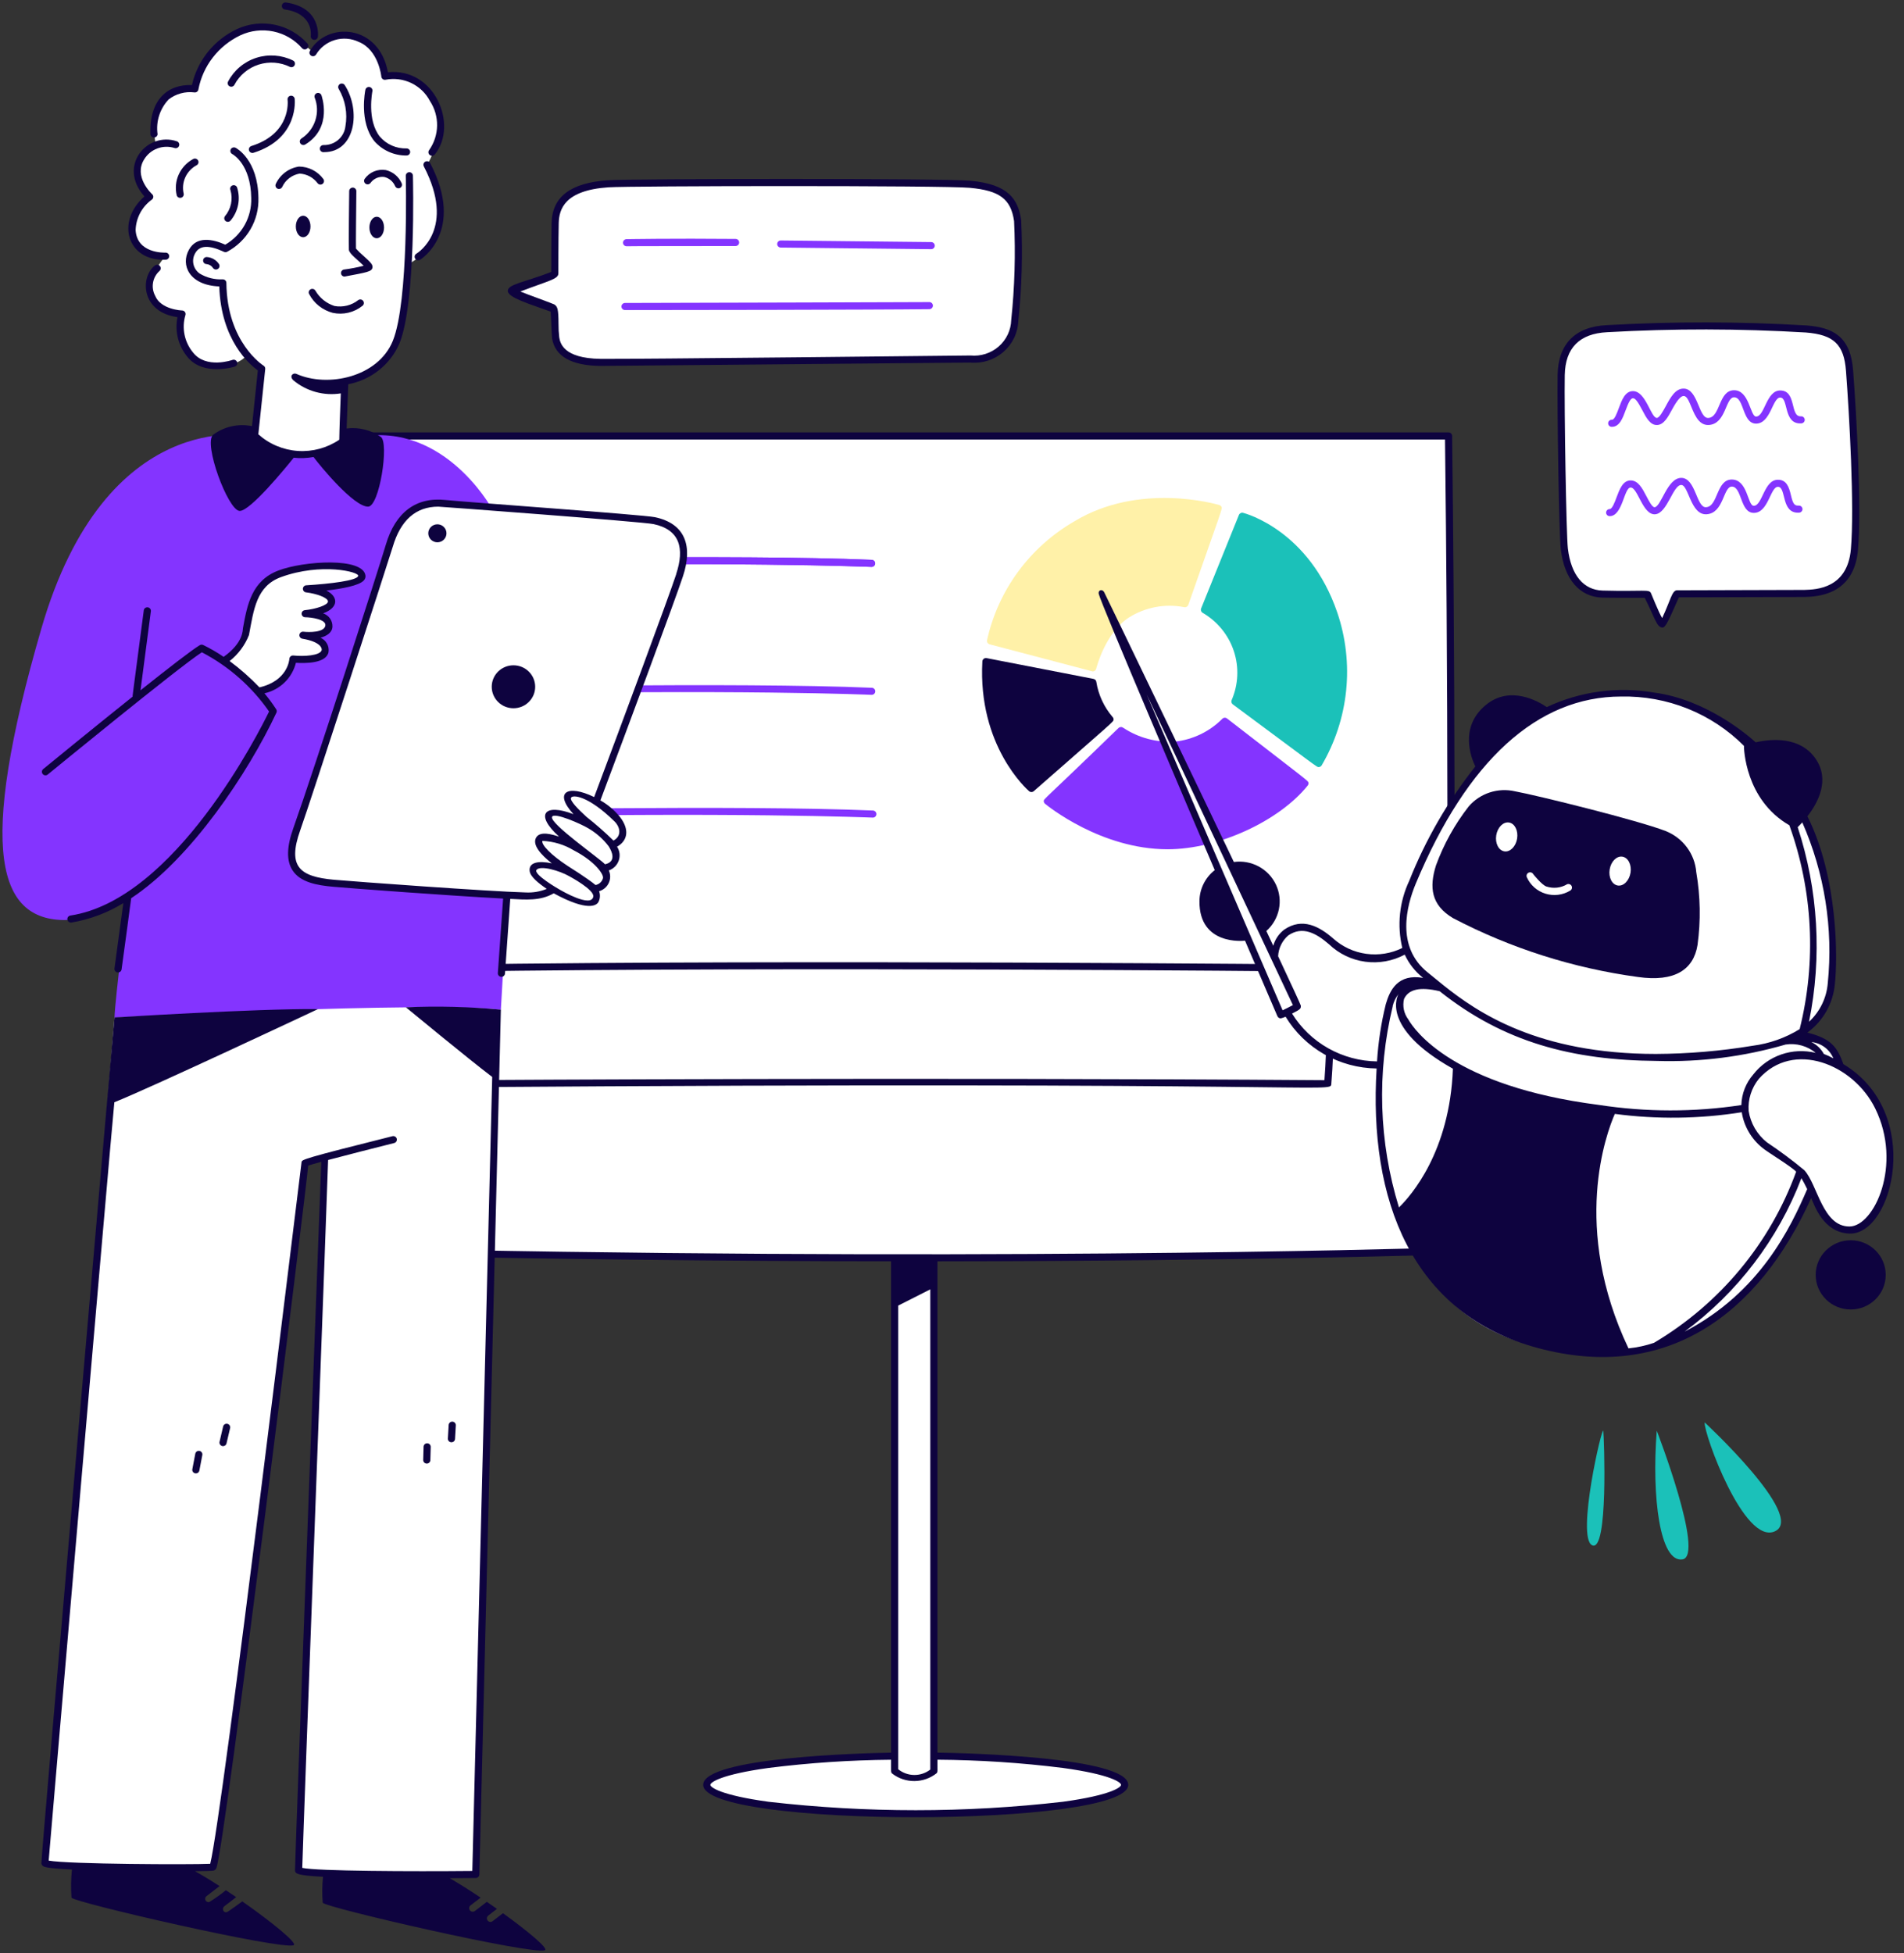 <svg width="156" height="160" viewBox="0 0 156 160" fill="none" xmlns="http://www.w3.org/2000/svg">
<rect x="0" y="0" width="156" height="160" fill="#333333" stroke="none"/>
<g id="robot-work-office-team--technology-robot-work-office-team">
<g id="chart">
<path id="vector" d="M27.711 35.712H118.696V102.492L76.536 103.015V143.772C76.536 143.772 92.096 144.165 92.096 146.223C92.096 148.281 77.066 148.666 74.73 148.645C72.394 148.624 57.9 148.268 57.9 146.223C57.9 144.178 73.205 143.858 73.205 143.858V103.141L27.707 102.469C27.707 102.469 27.124 62.416 27.711 35.712Z" fill="white"/>
<path id="vector_2" d="M118.976 35.709C118.975 35.633 118.944 35.56 118.888 35.507C118.834 35.454 118.76 35.424 118.683 35.424H27.704C27.627 35.424 27.554 35.454 27.499 35.507C27.444 35.56 27.413 35.632 27.41 35.708C26.771 70.208 27.404 102.172 27.41 102.488C27.412 102.562 27.443 102.633 27.496 102.686C27.549 102.739 27.621 102.769 27.696 102.772C44.568 103.17 59.917 103.314 73.007 103.326V143.58C70.723 143.617 57.614 143.962 57.614 146.219C57.614 149.775 92.44 149.734 92.44 146.219C92.44 143.938 79.095 143.609 76.808 143.577V103.329C102.424 103.304 118.448 102.782 118.693 102.775C118.768 102.772 118.839 102.741 118.892 102.688C118.944 102.635 118.975 102.564 118.976 102.489C119.433 68.809 118.976 36.036 118.976 35.709ZM87.092 144.834C91.002 145.372 91.852 146.016 91.852 146.219C91.852 146.422 91.002 147.066 87.092 147.604C79.075 148.525 70.978 148.525 62.962 147.604C59.052 147.066 58.202 146.422 58.202 146.219C58.202 146.016 59.057 145.372 62.962 144.834C66.294 144.415 69.648 144.191 73.007 144.162C73.007 145.161 72.974 145.191 73.114 145.306C73.636 145.703 74.278 145.915 74.936 145.907C75.595 145.899 76.232 145.672 76.744 145.263C76.836 145.145 76.808 145.12 76.808 144.159C80.246 144.182 83.68 144.407 87.092 144.834ZM76.222 144.966C75.846 145.258 75.381 145.414 74.903 145.409C74.425 145.405 73.963 145.239 73.594 144.94V106.956L76.222 105.625V144.966ZM118.394 102.205C114.842 102.315 78.172 103.381 27.992 102.205C27.931 98.997 27.397 68.675 27.992 36.007H118.394C118.436 39.3 118.824 70.307 118.394 102.205Z" fill="#0E033F"/>
<path id="vector_3" d="M71.405 46.442C71.312 46.442 59.821 45.956 37.529 46.419C37.491 46.419 37.453 46.412 37.417 46.398C37.381 46.385 37.348 46.364 37.32 46.337C37.293 46.311 37.27 46.279 37.255 46.245C37.239 46.21 37.231 46.172 37.23 46.134C37.23 46.096 37.237 46.058 37.251 46.023C37.265 45.987 37.286 45.955 37.312 45.928C37.339 45.9 37.371 45.878 37.407 45.863C37.442 45.848 37.48 45.84 37.518 45.839C37.745 45.835 60.36 45.396 71.417 45.862C71.456 45.863 71.494 45.871 71.529 45.887C71.564 45.902 71.596 45.924 71.623 45.952C71.649 45.979 71.67 46.011 71.684 46.047C71.698 46.082 71.705 46.12 71.704 46.158C71.704 46.196 71.695 46.234 71.68 46.269C71.664 46.303 71.642 46.335 71.614 46.361C71.587 46.388 71.554 46.408 71.518 46.422C71.482 46.436 71.444 46.443 71.405 46.442Z" fill="#8434FF"/>
<path id="vector_4" d="M71.413 56.923C71.32 56.923 60.853 56.435 37.536 56.9C37.497 56.901 37.459 56.894 37.423 56.88C37.387 56.866 37.354 56.846 37.327 56.819C37.299 56.793 37.276 56.761 37.261 56.727C37.245 56.692 37.237 56.654 37.236 56.616C37.236 56.578 37.242 56.54 37.256 56.505C37.27 56.469 37.291 56.437 37.318 56.409C37.345 56.382 37.377 56.36 37.412 56.345C37.447 56.329 37.485 56.321 37.524 56.32C37.752 56.32 60.369 55.875 71.426 56.344C71.504 56.346 71.578 56.378 71.631 56.433C71.685 56.489 71.715 56.563 71.713 56.64C71.711 56.717 71.679 56.79 71.622 56.843C71.566 56.896 71.491 56.925 71.413 56.923Z" fill="#8434FF"/>
<path id="vector_5" d="M71.506 66.98C71.421 66.98 60.07 66.49 37.631 66.957C37.554 66.957 37.479 66.928 37.423 66.875C37.367 66.822 37.335 66.749 37.332 66.673C37.331 66.635 37.338 66.597 37.352 66.561C37.366 66.526 37.387 66.493 37.414 66.466C37.441 66.439 37.472 66.416 37.508 66.401C37.543 66.386 37.581 66.378 37.619 66.377C37.846 66.373 60.462 65.932 71.519 66.4C71.597 66.402 71.671 66.434 71.725 66.49C71.778 66.545 71.808 66.62 71.806 66.697C71.804 66.773 71.772 66.846 71.716 66.9C71.659 66.953 71.584 66.982 71.506 66.98Z" fill="#8434FF"/>
<path id="vector_6" d="M71.405 46.442C71.312 46.442 59.821 45.956 37.529 46.419C37.491 46.419 37.453 46.412 37.417 46.398C37.381 46.385 37.348 46.364 37.32 46.337C37.293 46.311 37.27 46.279 37.255 46.245C37.239 46.21 37.231 46.172 37.23 46.134C37.23 46.096 37.237 46.058 37.251 46.023C37.265 45.987 37.286 45.955 37.312 45.928C37.339 45.9 37.371 45.878 37.407 45.863C37.442 45.848 37.48 45.84 37.518 45.839C37.745 45.835 60.36 45.396 71.417 45.862C71.456 45.863 71.494 45.871 71.529 45.887C71.564 45.902 71.596 45.924 71.623 45.952C71.649 45.979 71.67 46.011 71.684 46.047C71.698 46.082 71.705 46.12 71.704 46.158C71.704 46.196 71.695 46.234 71.68 46.269C71.664 46.303 71.642 46.335 71.614 46.361C71.587 46.388 71.554 46.408 71.518 46.422C71.482 46.436 71.444 46.443 71.405 46.442Z" fill="#8434FF"/>
<path id="vector_7" d="M36.921 89.072C36.846 89.072 36.774 89.044 36.719 88.994C36.664 88.944 36.631 88.875 36.626 88.801C36.429 85.633 36.429 82.455 36.626 79.288C36.632 79.216 36.664 79.148 36.717 79.099C36.77 79.049 36.84 79.021 36.914 79.02C65.632 78.594 108.359 79.02 108.788 79.02C108.86 79.02 108.93 79.048 108.983 79.096C109.037 79.145 109.07 79.211 109.077 79.283C109.331 82.453 109.331 85.638 109.077 88.808C109.008 89.564 109.073 88.556 36.921 89.072ZM37.194 79.595C37.024 82.558 37.024 85.528 37.194 88.491C40.675 88.468 75.916 88.258 108.514 88.491C108.737 85.531 108.737 82.557 108.514 79.597C104.86 79.558 64.712 79.189 37.194 79.592V79.595Z" fill="#0E033F"/>
<g id="group">
<path id="vector_8" d="M108.035 62.84C107.882 62.84 107.998 62.888 101.004 57.7C100.953 57.662 100.917 57.608 100.899 57.548C100.882 57.487 100.885 57.422 100.908 57.364C101.463 56.089 101.529 54.659 101.092 53.34C100.655 52.022 99.746 50.906 98.537 50.203C98.475 50.168 98.43 50.112 98.407 50.046C98.384 49.98 98.385 49.909 98.412 49.844L101.507 42.186C101.533 42.12 101.583 42.067 101.647 42.035C101.711 42.003 101.784 41.995 101.853 42.013C102.073 42.07 107.273 43.474 109.565 50.174C110.267 52.234 110.514 54.419 110.292 56.581C110.07 58.744 109.384 60.834 108.279 62.714C108.251 62.753 108.215 62.785 108.172 62.807C108.13 62.829 108.083 62.841 108.035 62.84Z" fill="#1BC1B9"/>
<path id="vector_9" d="M89.528 55.007L81.083 52.784C81.013 52.766 80.953 52.722 80.913 52.663C80.874 52.603 80.858 52.531 80.869 52.461C81.313 50.435 82.178 48.522 83.409 46.844C84.64 45.165 86.211 43.758 88.021 42.711C93.355 39.478 99.639 41.295 99.903 41.374C99.941 41.386 99.977 41.404 100.006 41.429C100.037 41.454 100.062 41.485 100.08 41.52C100.165 41.688 100.165 41.548 97.36 49.552C97.336 49.62 97.286 49.678 97.221 49.712C97.156 49.746 97.081 49.755 97.009 49.737C95.449 49.437 93.83 49.743 92.492 50.591C90.537 51.851 89.822 54.754 89.815 54.783C89.8 54.847 89.763 54.904 89.71 54.944C89.659 54.985 89.594 55.007 89.528 55.007Z" fill="#FFF1A8"/>
<path id="vector_10" d="M84.313 64.813C84.143 64.664 80.111 61.097 80.488 54.183C80.49 54.142 80.501 54.101 80.52 54.065C80.54 54.029 80.567 53.996 80.599 53.971C80.632 53.946 80.67 53.927 80.71 53.917C80.75 53.908 80.793 53.906 80.834 53.914L89.589 55.615C89.652 55.627 89.71 55.658 89.754 55.706C89.797 55.754 89.823 55.814 89.828 55.878C89.998 56.931 90.457 57.919 91.154 58.734C91.182 58.762 91.204 58.795 91.219 58.831C91.233 58.868 91.24 58.907 91.239 58.946C91.233 59.139 91.304 59.019 84.706 64.809C84.653 64.858 84.583 64.885 84.51 64.886C84.438 64.886 84.367 64.86 84.313 64.813Z" fill="#0E033F"/>
<path id="vector_11" d="M95.665 69.574C90.203 69.574 85.827 66.015 85.624 65.847C85.592 65.821 85.567 65.789 85.549 65.753C85.53 65.717 85.52 65.677 85.518 65.637C85.51 65.435 85.494 65.61 91.638 59.644C91.688 59.594 91.755 59.565 91.824 59.56C91.895 59.555 91.965 59.576 92.021 59.617C93.275 60.446 94.769 60.845 96.275 60.755C97.74 60.59 99.102 59.933 100.137 58.895C100.186 58.84 100.255 58.806 100.329 58.799C100.403 58.792 100.477 58.814 100.536 58.86C107.261 64.068 107.182 63.952 107.205 64.138C107.209 64.175 107.207 64.214 107.196 64.251C107.186 64.287 107.168 64.322 107.144 64.352C104.88 67.185 99.91 69.574 95.665 69.574Z" fill="#8434FF"/>
</g>
</g>
<g id="person">
<path id="vector_12" d="M9.381 83.36C9.381 83.36 36.156 81.778 40.928 82.724L38.982 153.492C38.982 153.492 25.977 153.797 24.546 153.203L26.586 94.858L25.013 95.339C25.013 95.339 18.26 151.579 17.395 152.947C17.395 152.947 4.815 153.108 3.732 152.626L9.381 83.36Z" fill="white"/>
<path id="vector_13" d="M24.806 37.214C23.238 37.199 21.72 36.669 20.491 35.707C20.491 35.707 8.676 33.258 3.39 51.489C-1.896 69.719 -0.265 75.66 5.742 75.362C7.452 75.126 9.078 74.481 10.478 73.481C10.478 73.481 9.423 81.86 9.381 83.36C9.381 83.36 34.573 82.016 41.038 82.722L41.577 73.293C41.577 73.293 27.271 72.381 26.412 72.272C25.552 72.163 23.238 71.788 24.076 68.537C24.913 65.287 31.767 45.116 32.007 44.427C32.204 43.472 32.745 42.621 33.529 42.032C34.314 41.442 35.288 41.154 36.272 41.221L40.256 41.595C40.256 41.595 36.082 34.029 28.696 35.967C27.56 36.768 26.202 37.204 24.806 37.214Z" fill="#8434FF"/>
<path id="vector_14" d="M21.227 56.662C21.227 56.662 18.957 54.567 18.416 54.226C18.998 53.647 19.526 53.018 19.994 52.345C20.146 51.94 20.414 48.02 22.611 47.11C25.098 46.078 29.618 46.084 29.618 47.259C29.618 47.965 25.574 48.157 25.574 48.157C25.574 48.157 27.104 48.661 27.131 49.269C27.158 49.876 25.617 50.188 25.617 50.188C25.617 50.188 26.977 50.608 27.012 51.266C27.047 51.925 25.293 52.068 25.293 52.068C25.293 52.068 26.698 52.581 26.652 53.307C26.607 54.034 24.081 53.991 24.081 53.991C23.915 54.66 23.557 55.267 23.051 55.741C22.545 56.214 21.912 56.534 21.227 56.662Z" fill="white"/>
<path id="vector_15" d="M45.222 72.798C45.146 72.862 44.072 73.676 40.847 73.243C37.622 72.809 27.626 72.421 26.764 72.302C25.902 72.183 22.831 72.045 24.138 68.307C25.445 64.569 31.799 45.009 32.008 44.427C32.196 43.519 32.695 42.703 33.423 42.117C34.15 41.532 35.06 41.213 35.998 41.215C39.091 41.231 52.325 42.462 53.689 42.685C55.052 42.907 56.889 44.266 55.549 47.6C54.208 50.934 48.861 65.636 48.861 65.636C48.861 65.636 52.42 67.948 50.272 69.13C50.272 69.13 50.969 70.798 49.542 71.086C49.542 71.086 50.142 72.545 48.682 72.833C48.682 72.833 49.331 74.084 47.904 73.987C46.913 73.851 45.983 73.439 45.222 72.798Z" fill="white"/>
<path id="vector_16" d="M28.244 31.187L28.033 36.284C28.033 36.284 24.027 38.821 20.816 35.597L21.432 30.244L20.2 29.119C20.2 29.119 19.55 30.112 17.28 30.017C15.009 29.921 14.571 27.371 14.9 25.785C14.9 25.785 10.098 25.248 13.489 21.052C13.489 21.052 8.474 20.672 12.159 16.151C12.159 16.151 9.807 13.253 12.775 11.881C12.775 11.881 11.591 7.177 15.938 7.271C15.938 7.271 16.602 3.724 19.717 2.588C22.831 1.452 25.555 4.21 25.555 4.21C25.555 4.21 27.827 2.082 29.709 3.267C30.239 3.57 30.683 4.001 31 4.519C31.318 5.036 31.498 5.625 31.525 6.229C31.525 6.229 34.704 6.021 35.645 8.49C36.586 10.959 35.013 13.474 35.013 13.474C35.013 13.474 36.19 16.062 36.083 17.674C36.024 18.472 35.767 19.244 35.334 19.92C34.902 20.597 34.308 21.158 33.604 21.554C33.413 23.631 33.075 25.693 32.595 27.724C32.089 29.039 30.467 31.058 28.244 31.187Z" fill="white"/>
<path id="vector_17" d="M20.593 11.964C23.865 10.938 23.577 8.279 23.562 8.167C23.552 8.09 23.574 8.013 23.622 7.952C23.669 7.892 23.739 7.852 23.816 7.842C23.894 7.833 23.972 7.854 24.033 7.901C24.095 7.948 24.135 8.017 24.145 8.093C24.149 8.126 24.519 11.34 20.771 12.517C20.697 12.54 20.616 12.533 20.547 12.498C20.478 12.463 20.426 12.402 20.402 12.328C20.379 12.255 20.386 12.175 20.422 12.107C20.457 12.039 20.519 11.987 20.593 11.964Z" fill="#0E033F"/>
<path id="vector_18" d="M24.702 11.344C25.241 10.99 25.642 10.465 25.838 9.856C26.035 9.246 26.015 8.589 25.782 7.992C25.758 7.921 25.763 7.843 25.796 7.776C25.829 7.708 25.887 7.656 25.958 7.63C26.029 7.603 26.107 7.605 26.177 7.635C26.246 7.665 26.302 7.72 26.331 7.789C26.341 7.815 27.304 10.445 25.009 11.838C24.943 11.878 24.863 11.89 24.788 11.871C24.713 11.853 24.648 11.807 24.608 11.742C24.567 11.676 24.555 11.598 24.572 11.524C24.59 11.449 24.637 11.385 24.702 11.344Z" fill="#0E033F"/>
<path id="vector_19" d="M26.556 12.464C26.514 12.472 26.471 12.47 26.43 12.46C26.389 12.45 26.351 12.432 26.318 12.406C26.285 12.38 26.258 12.347 26.238 12.31C26.219 12.273 26.208 12.232 26.206 12.191C26.203 12.149 26.21 12.107 26.226 12.068C26.241 12.029 26.265 11.994 26.295 11.965C26.326 11.936 26.362 11.914 26.402 11.9C26.442 11.886 26.484 11.88 26.526 11.884C26.963 11.892 27.387 11.739 27.716 11.454C28.044 11.169 28.253 10.773 28.301 10.344C28.489 9.292 28.295 8.209 27.752 7.285C27.711 7.221 27.698 7.142 27.715 7.068C27.733 6.994 27.779 6.929 27.844 6.888C27.91 6.847 27.988 6.834 28.064 6.85C28.139 6.866 28.205 6.911 28.247 6.975C29.592 9.069 29.109 12.464 26.556 12.464Z" fill="#0E033F"/>
<path id="vector_20" d="M33.307 12.739C32.806 12.744 32.309 12.641 31.852 12.436C31.395 12.231 30.988 11.93 30.661 11.553C29.411 9.985 29.915 7.46 29.937 7.353C29.954 7.279 29.999 7.214 30.064 7.172C30.128 7.131 30.207 7.116 30.282 7.131C30.358 7.146 30.424 7.19 30.467 7.254C30.51 7.317 30.526 7.394 30.512 7.469C30.507 7.493 30.041 9.841 31.124 11.196C31.393 11.509 31.729 11.758 32.109 11.925C32.488 12.092 32.901 12.172 33.316 12.16C33.394 12.161 33.468 12.193 33.522 12.248C33.576 12.303 33.606 12.377 33.605 12.454C33.604 12.531 33.572 12.604 33.516 12.658C33.46 12.711 33.385 12.741 33.307 12.739Z" fill="#0E033F"/>
<path id="vector_21" d="M34.112 20.785C34.252 20.701 37.377 18.73 34.724 13.629C34.689 13.561 34.682 13.481 34.706 13.408C34.73 13.335 34.782 13.274 34.852 13.239C34.921 13.204 35.001 13.197 35.075 13.221C35.149 13.244 35.211 13.296 35.246 13.364C38.16 18.968 34.453 21.261 34.416 21.282C34.383 21.301 34.346 21.314 34.308 21.32C34.27 21.326 34.231 21.324 34.194 21.315C34.156 21.306 34.121 21.289 34.09 21.267C34.059 21.244 34.033 21.216 34.013 21.183C33.993 21.151 33.98 21.114 33.974 21.077C33.968 21.039 33.97 21.001 33.979 20.964C33.989 20.927 34.005 20.892 34.028 20.861C34.051 20.831 34.08 20.805 34.112 20.785Z" fill="#0E033F"/>
<path id="vector_22" d="M35.166 12.288C35.577 11.7 35.801 11.005 35.812 10.29C35.822 9.575 35.618 8.874 35.225 8.274C34.892 7.636 34.36 7.122 33.707 6.807C33.054 6.493 32.316 6.396 31.603 6.53C31.562 6.54 31.52 6.541 31.479 6.533C31.438 6.525 31.399 6.509 31.365 6.485C31.331 6.461 31.303 6.43 31.282 6.394C31.261 6.359 31.248 6.319 31.243 6.278C31.243 6.256 31.024 4.094 29.392 3.432C28.784 3.141 28.087 3.086 27.439 3.278C26.792 3.47 26.241 3.895 25.895 4.469C25.855 4.533 25.792 4.58 25.718 4.598C25.645 4.617 25.567 4.607 25.5 4.57C25.434 4.533 25.385 4.472 25.363 4.4C25.342 4.327 25.35 4.25 25.385 4.183C26.78 1.739 31.059 1.956 31.784 5.922C35.621 5.521 37.572 10.25 35.625 12.654C35.601 12.684 35.571 12.708 35.537 12.727C35.503 12.745 35.466 12.757 35.427 12.761C35.389 12.765 35.35 12.761 35.313 12.751C35.276 12.74 35.241 12.722 35.211 12.698C35.181 12.674 35.156 12.644 35.137 12.611C35.118 12.577 35.107 12.54 35.103 12.502C35.098 12.464 35.102 12.426 35.113 12.389C35.124 12.352 35.142 12.318 35.166 12.288Z" fill="#0E033F"/>
<path id="vector_23" d="M25.463 2.938C25.472 2.862 25.678 1.108 23.33 0.777C23.256 0.763 23.19 0.721 23.146 0.66C23.102 0.599 23.084 0.524 23.095 0.45C23.106 0.376 23.145 0.309 23.205 0.263C23.265 0.217 23.34 0.195 23.415 0.202C26.354 0.617 26.05 2.993 26.045 3.017C26.034 3.094 25.993 3.163 25.931 3.209C25.869 3.256 25.791 3.276 25.713 3.265C25.636 3.255 25.566 3.214 25.519 3.153C25.472 3.091 25.452 3.014 25.463 2.938Z" fill="#0E033F"/>
<path id="vector_24" d="M12.325 11.009C12.219 8.143 13.762 6.893 15.726 6.968C15.948 5.973 16.398 5.042 17.04 4.245C17.683 3.449 18.502 2.808 19.434 2.373C20.397 1.933 21.478 1.812 22.516 2.029C23.554 2.245 24.494 2.787 25.195 3.573C25.245 3.632 25.269 3.708 25.262 3.785C25.255 3.861 25.217 3.931 25.158 3.981C25.099 4.03 25.022 4.054 24.945 4.047C24.867 4.041 24.796 4.004 24.746 3.946C24.135 3.247 23.309 2.767 22.396 2.577C21.482 2.388 20.53 2.5 19.687 2.896C18.806 3.317 18.036 3.936 17.441 4.704C16.845 5.471 16.44 6.367 16.258 7.317C16.254 7.356 16.241 7.394 16.221 7.428C16.202 7.462 16.175 7.492 16.143 7.515C16.111 7.539 16.075 7.556 16.036 7.565C15.998 7.574 15.958 7.576 15.918 7.569C15.547 7.523 15.169 7.55 14.808 7.65C14.447 7.749 14.11 7.918 13.816 8.147C13.46 8.525 13.194 8.976 13.038 9.468C12.881 9.96 12.837 10.48 12.909 10.991C12.905 11.063 12.874 11.131 12.822 11.182C12.769 11.232 12.699 11.262 12.626 11.264C12.553 11.267 12.481 11.242 12.426 11.194C12.37 11.147 12.334 11.081 12.325 11.009Z" fill="#0E033F"/>
<path id="vector_25" d="M11.833 16.094C9.594 13.566 12.096 10.76 14.491 11.576C14.565 11.601 14.625 11.654 14.659 11.723C14.694 11.792 14.699 11.872 14.673 11.944C14.648 12.017 14.595 12.077 14.525 12.111C14.455 12.145 14.374 12.149 14.301 12.125C13.839 11.979 13.34 11.992 12.887 12.163C12.434 12.334 12.053 12.652 11.806 13.065C10.933 14.467 12.401 15.851 12.466 15.909C12.498 15.938 12.523 15.974 12.539 16.015C12.555 16.055 12.561 16.098 12.558 16.141C12.555 16.184 12.543 16.226 12.521 16.263C12.5 16.301 12.47 16.333 12.434 16.358C12.037 16.646 11.711 17.021 11.482 17.452C11.253 17.884 11.127 18.361 11.112 18.848C11.218 20.78 13.466 20.696 13.562 20.696C13.639 20.694 13.713 20.721 13.77 20.773C13.826 20.825 13.859 20.896 13.863 20.971C13.867 21.047 13.841 21.121 13.79 21.178C13.739 21.235 13.668 21.269 13.591 21.275C10.426 21.428 9.464 18.168 11.833 16.094Z" fill="#0E033F"/>
<path id="vector_26" d="M15.352 29.235C14.983 28.786 14.718 28.262 14.578 27.699C14.438 27.137 14.425 26.551 14.542 25.983C11.521 25.563 11.477 22.662 12.703 21.744C12.765 21.699 12.842 21.68 12.918 21.691C12.994 21.702 13.062 21.741 13.109 21.802C13.155 21.862 13.176 21.937 13.167 22.013C13.158 22.088 13.119 22.156 13.059 22.204C12.784 22.456 12.601 22.79 12.538 23.155C12.475 23.52 12.535 23.896 12.709 24.224C13.168 25.371 14.903 25.434 14.919 25.434C14.966 25.436 15.011 25.448 15.052 25.47C15.093 25.492 15.128 25.524 15.154 25.562C15.18 25.6 15.196 25.643 15.202 25.689C15.208 25.735 15.203 25.781 15.187 25.824C15.034 26.346 15.011 26.896 15.121 27.428C15.23 27.96 15.469 28.458 15.816 28.878C16.886 30.247 19.028 29.493 19.046 29.485C19.119 29.458 19.2 29.461 19.27 29.494C19.341 29.526 19.396 29.584 19.423 29.657C19.45 29.729 19.447 29.809 19.414 29.878C19.381 29.948 19.322 30.003 19.249 30.029C19.2 30.051 16.645 30.845 15.352 29.235Z" fill="#0E033F"/>
<path id="vector_27" d="M18.686 6.683C19.165 5.763 19.991 5.065 20.986 4.741C21.981 4.418 23.064 4.494 24.003 4.954C24.071 4.986 24.124 5.042 24.151 5.112C24.177 5.182 24.176 5.259 24.146 5.328C24.117 5.396 24.062 5.451 23.993 5.481C23.924 5.51 23.846 5.513 23.775 5.487C22.973 5.089 22.044 5.019 21.189 5.292C20.335 5.565 19.624 6.159 19.209 6.946C19.174 7.014 19.112 7.066 19.038 7.09C18.964 7.114 18.884 7.108 18.814 7.073C18.745 7.038 18.693 6.977 18.669 6.904C18.645 6.831 18.651 6.752 18.686 6.683Z" fill="#0E033F"/>
<path id="vector_28" d="M18.421 17.724C18.671 17.431 18.844 17.081 18.925 16.706C19.005 16.331 18.99 15.942 18.882 15.574C18.851 15.503 18.85 15.423 18.879 15.352C18.908 15.28 18.965 15.223 19.036 15.193C19.108 15.163 19.189 15.162 19.261 15.191C19.333 15.22 19.391 15.275 19.421 15.346C19.572 15.806 19.602 16.296 19.511 16.77C19.419 17.245 19.208 17.689 18.897 18.062C18.85 18.12 18.782 18.159 18.708 18.17C18.633 18.18 18.557 18.162 18.495 18.118C18.434 18.075 18.392 18.009 18.378 17.936C18.364 17.863 18.38 17.787 18.421 17.724Z" fill="#0E033F"/>
<path id="vector_29" d="M14.481 16.006C14.344 15.432 14.401 14.831 14.644 14.293C14.887 13.755 15.302 13.311 15.825 13.028C15.893 12.99 15.973 12.98 16.048 13.001C16.123 13.021 16.187 13.07 16.226 13.136C16.264 13.203 16.274 13.283 16.254 13.357C16.233 13.431 16.184 13.494 16.116 13.533C15.705 13.751 15.378 14.097 15.185 14.518C14.992 14.938 14.944 15.409 15.048 15.859C15.064 15.932 15.05 16.009 15.011 16.072C14.971 16.136 14.908 16.181 14.835 16.2C14.762 16.219 14.684 16.209 14.618 16.173C14.553 16.137 14.503 16.077 14.481 16.006Z" fill="#0E033F"/>
<path id="vector_30" d="M17.453 21.956C17.396 21.867 17.32 21.792 17.229 21.736C17.139 21.681 17.036 21.647 16.93 21.636C16.853 21.635 16.778 21.604 16.724 21.549C16.67 21.494 16.64 21.42 16.641 21.343C16.642 21.266 16.673 21.192 16.729 21.139C16.785 21.085 16.86 21.055 16.937 21.056C17.139 21.068 17.334 21.127 17.508 21.227C17.683 21.327 17.831 21.466 17.94 21.633C17.981 21.697 17.995 21.774 17.98 21.848C17.964 21.922 17.919 21.987 17.856 22.029C17.792 22.071 17.715 22.087 17.64 22.073C17.564 22.06 17.497 22.018 17.453 21.956Z" fill="#0E033F"/>
<path id="vector_31" d="M22.86 15.482C22.812 15.482 22.764 15.47 22.722 15.447C22.679 15.424 22.643 15.391 22.617 15.351C22.59 15.311 22.574 15.265 22.57 15.218C22.565 15.17 22.573 15.122 22.592 15.078C22.763 14.7 23.027 14.371 23.36 14.121C23.693 13.87 24.085 13.707 24.499 13.645C24.89 13.649 25.274 13.744 25.621 13.921C25.968 14.099 26.267 14.355 26.496 14.668C26.539 14.73 26.556 14.806 26.543 14.88C26.53 14.955 26.489 15.021 26.427 15.066C26.366 15.11 26.289 15.129 26.214 15.119C26.139 15.109 26.07 15.07 26.023 15.011C25.852 14.78 25.631 14.59 25.377 14.453C25.122 14.317 24.84 14.238 24.551 14.222C24.242 14.274 23.95 14.401 23.702 14.591C23.453 14.78 23.256 15.027 23.126 15.309C23.102 15.36 23.065 15.402 23.018 15.433C22.971 15.463 22.916 15.48 22.86 15.482Z" fill="#0E033F"/>
<path id="vector_32" d="M32.645 15.428C32.585 15.428 32.527 15.409 32.478 15.375C32.428 15.341 32.391 15.294 32.369 15.239C32.29 15.055 32.168 14.893 32.014 14.764C31.86 14.636 31.677 14.544 31.481 14.498C31.265 14.471 31.047 14.502 30.848 14.589C30.649 14.676 30.478 14.815 30.353 14.991C30.307 15.049 30.24 15.088 30.166 15.1C30.092 15.111 30.016 15.094 29.954 15.051C29.892 15.009 29.849 14.945 29.834 14.872C29.819 14.799 29.832 14.724 29.872 14.661C30.062 14.389 30.327 14.176 30.634 14.047C30.942 13.918 31.281 13.879 31.61 13.932C31.902 14.001 32.172 14.137 32.4 14.33C32.628 14.522 32.806 14.765 32.92 15.039C32.935 15.082 32.94 15.129 32.933 15.175C32.927 15.221 32.909 15.264 32.882 15.302C32.855 15.34 32.82 15.371 32.779 15.393C32.738 15.415 32.692 15.427 32.645 15.428Z" fill="#0E033F"/>
<path id="vector_33" d="M28.232 22.657C28.157 22.657 28.085 22.629 28.03 22.578C27.975 22.527 27.942 22.457 27.938 22.383C27.934 22.309 27.959 22.236 28.007 22.179C28.056 22.123 28.125 22.087 28.199 22.079C28.738 22.01 29.272 21.907 29.798 21.771C29.261 21.243 28.622 20.79 28.585 20.464C28.559 20.212 28.601 16.413 28.611 15.653C28.612 15.576 28.643 15.503 28.699 15.45C28.755 15.396 28.83 15.366 28.907 15.367C28.985 15.368 29.059 15.399 29.114 15.454C29.168 15.509 29.198 15.583 29.197 15.66C29.177 17.385 29.153 19.983 29.167 20.364C29.351 20.571 29.55 20.765 29.762 20.945C30.374 21.496 30.561 21.68 30.515 21.927C30.459 22.254 30.085 22.306 28.232 22.657Z" fill="#0E033F"/>
<path id="vector_34" d="M27.261 25.629C26.846 25.519 26.459 25.325 26.125 25.058C25.791 24.791 25.518 24.457 25.322 24.079C25.289 24.012 25.284 23.935 25.307 23.864C25.331 23.793 25.381 23.733 25.448 23.698C25.515 23.663 25.593 23.654 25.666 23.674C25.738 23.695 25.801 23.742 25.839 23.806C26.184 24.405 26.742 24.854 27.405 25.067C27.747 25.129 28.099 25.118 28.436 25.034C28.773 24.95 29.088 24.795 29.36 24.579C29.424 24.538 29.502 24.523 29.577 24.538C29.652 24.552 29.719 24.596 29.762 24.658C29.805 24.721 29.822 24.797 29.809 24.872C29.796 24.947 29.753 25.013 29.691 25.057C29.355 25.327 28.963 25.518 28.542 25.617C28.121 25.716 27.683 25.72 27.261 25.629Z" fill="#0E033F"/>
<path id="vector_35" d="M53.657 42.368C52.693 42.167 37.824 41.108 36.514 40.961C34.088 40.696 32.39 41.969 31.608 44.637C31.131 46.261 25.793 62.896 24.033 67.844C23.481 69.392 23.462 70.525 23.971 71.305C24.604 72.278 25.945 72.525 27.3 72.645C28.848 72.784 36.948 73.386 41.222 73.611C41.178 74.238 40.893 78.328 40.79 79.719C40.786 79.795 40.812 79.869 40.863 79.926C40.914 79.983 40.985 80.018 41.062 80.023C41.138 80.029 41.214 80.004 41.272 79.955C41.331 79.906 41.367 79.837 41.375 79.761C41.478 78.362 41.767 74.233 41.807 73.64C43.089 73.703 44.259 73.82 45.369 73.183C48.147 74.695 48.882 74.191 49.038 73.882C49.105 73.747 49.144 73.6 49.152 73.45C49.16 73.3 49.138 73.151 49.086 73.01C49.258 72.96 49.418 72.874 49.554 72.758C49.69 72.642 49.8 72.499 49.875 72.337C49.951 72.176 49.991 72.001 49.992 71.823C49.993 71.646 49.956 71.47 49.883 71.308C50.072 71.242 50.243 71.134 50.384 70.993C50.525 70.853 50.631 70.683 50.696 70.495C50.761 70.308 50.782 70.109 50.758 69.913C50.733 69.716 50.665 69.528 50.556 69.361C51.371 68.908 51.641 68.025 50.794 66.925C50.351 66.378 49.808 65.918 49.192 65.57C51.45 59.554 55.294 49.212 55.957 47.209C56.77 44.76 56.167 42.895 53.657 42.368ZM45.908 72.91C45.723 72.81 43.654 71.608 43.965 71.254C44.295 70.877 45.84 71.326 46.637 71.78C46.722 71.829 48.724 72.899 48.609 73.46C48.427 74.38 46.014 72.968 45.908 72.91ZM49.4 71.954C49.362 72.092 49.285 72.216 49.178 72.313C49.071 72.41 48.939 72.476 48.796 72.502C48.06 71.905 46.667 71.04 46.506 70.935C45.122 70.028 44.336 69.192 44.441 68.887C45.354 68.927 46.24 69.195 47.019 69.667C48.752 70.564 49.502 71.655 49.4 71.954ZM49.57 70.805C49.214 70.385 45.031 67.473 45.227 66.924C45.376 66.504 47.617 67.502 48.209 67.861C48.856 68.239 49.421 68.739 49.872 69.332C50.148 69.766 50.52 70.597 49.567 70.805H49.57ZM50.335 67.277C50.832 67.765 50.95 68.49 50.263 68.862C49.567 68.179 48.833 67.534 48.065 66.93C47.304 66.241 46.705 65.603 46.782 65.371C46.871 65.071 48.185 65.168 50.329 67.275L50.335 67.277ZM55.407 47.033C54.75 49.024 50.941 59.273 48.681 65.297C46.486 64.226 45.347 64.906 46.989 66.7C44.626 65.786 43.766 66.7 45.807 68.538C45.252 68.359 44.287 68.069 43.948 68.582C43.552 69.184 44.328 70.031 45.208 70.725C44.139 70.497 43.292 70.633 43.398 71.376C43.461 71.826 44.136 72.371 44.798 72.82C44.249 73.044 43.656 73.143 43.063 73.111C40.048 73.027 29.117 72.228 27.361 72.07C24.562 71.818 23.537 71.011 24.592 68.038C25.474 65.56 31.939 45.61 32.178 44.799C32.819 42.615 34.072 41.506 35.91 41.506C36.089 41.506 52.617 42.741 53.542 42.934C55.706 43.389 56.099 44.921 55.401 47.029L55.407 47.033Z" fill="#0E033F"/>
<path id="vector_36" d="M29.943 47.156C29.762 45.631 24.873 45.951 22.814 46.736C20.616 47.57 20.255 49.547 19.907 51.459C19.879 51.614 19.955 52.65 18.322 53.811C17.789 53.446 17.229 53.121 16.647 52.839C16.604 52.819 16.557 52.81 16.509 52.812C16.462 52.814 16.416 52.828 16.375 52.851C15.78 53.195 13.771 54.754 11.512 56.552L12.362 50.07C12.37 49.995 12.348 49.92 12.3 49.86C12.253 49.801 12.184 49.762 12.108 49.753C12.032 49.743 11.956 49.763 11.895 49.808C11.833 49.853 11.792 49.921 11.781 49.995C10.805 57.448 10.856 56.984 10.869 57.068C7.485 59.771 3.797 62.793 3.532 63.01C3.475 63.06 3.44 63.13 3.434 63.205C3.429 63.28 3.452 63.354 3.501 63.412C3.55 63.47 3.619 63.507 3.695 63.515C3.77 63.523 3.846 63.502 3.906 63.456C4.016 63.366 14.626 54.672 16.539 53.436C18.745 54.59 20.635 56.255 22.046 58.289C21.286 59.858 14.332 73.717 5.756 75.005C5.682 75.02 5.616 75.061 5.572 75.122C5.529 75.183 5.51 75.258 5.521 75.332C5.532 75.406 5.572 75.473 5.631 75.518C5.691 75.564 5.766 75.586 5.841 75.578C7.354 75.327 8.803 74.785 10.105 73.982C9.951 75.138 9.536 78.222 9.379 79.336C9.369 79.413 9.389 79.49 9.436 79.551C9.483 79.613 9.553 79.653 9.63 79.664C9.707 79.674 9.785 79.654 9.847 79.608C9.909 79.561 9.95 79.492 9.961 79.416C10.025 78.957 10.746 73.666 10.748 73.582C15.648 70.358 20.353 63.282 22.648 58.383C22.668 58.339 22.677 58.29 22.674 58.242C22.671 58.193 22.655 58.146 22.629 58.105C22.335 57.651 22.013 57.215 21.666 56.798C22.288 56.659 22.859 56.351 23.315 55.909C23.77 55.468 24.092 54.909 24.245 54.297C24.982 54.345 26.714 54.367 26.917 53.427C26.954 53.185 26.91 52.938 26.791 52.724C26.671 52.51 26.484 52.341 26.258 52.243C26.753 52.109 27.222 51.839 27.238 51.328C27.245 51.091 27.174 50.857 27.037 50.663C26.899 50.468 26.701 50.323 26.473 50.248C27.8 49.758 27.698 48.856 26.741 48.379C27.983 48.235 29.447 47.977 29.819 47.539C29.866 47.487 29.901 47.426 29.922 47.36C29.943 47.294 29.95 47.225 29.943 47.156ZM25.091 47.947C25.016 47.953 24.947 47.986 24.896 48.04C24.846 48.094 24.817 48.165 24.817 48.239C24.817 48.312 24.846 48.383 24.896 48.438C24.947 48.492 25.016 48.525 25.091 48.53C25.933 48.632 26.872 48.962 26.872 49.275C26.872 49.574 25.869 49.898 24.974 49.987C24.899 49.995 24.831 50.03 24.782 50.086C24.734 50.142 24.708 50.214 24.712 50.288C24.715 50.361 24.746 50.431 24.8 50.482C24.853 50.534 24.924 50.563 24.999 50.565C25.519 50.572 26.735 50.739 26.658 51.247C26.573 51.825 25.298 51.805 24.862 51.751C24.786 51.74 24.709 51.76 24.648 51.805C24.586 51.85 24.545 51.917 24.532 51.992C24.52 52.066 24.538 52.143 24.582 52.205C24.626 52.267 24.693 52.309 24.769 52.323C26.395 52.598 26.379 53.189 26.356 53.264C26.22 53.716 24.889 53.79 24.032 53.7C23.993 53.696 23.953 53.7 23.915 53.712C23.877 53.724 23.841 53.743 23.811 53.768C23.781 53.794 23.756 53.825 23.739 53.86C23.721 53.896 23.711 53.934 23.709 53.973C23.704 54.047 23.579 55.771 21.259 56.311C20.507 55.526 19.69 54.805 18.816 54.155C19.522 53.594 20.067 52.861 20.398 52.028C20.791 49.954 20.993 48.019 23.024 47.277C26.314 46.077 29.492 46.848 29.35 47.193C29.199 47.562 27.158 47.82 25.091 47.95V47.947Z" fill="#0E033F"/>
<path id="vector_37" d="M36.696 117.849L36.76 116.737C36.765 116.661 36.8 116.589 36.858 116.537C36.916 116.486 36.992 116.46 37.07 116.464C37.148 116.469 37.22 116.503 37.272 116.561C37.324 116.618 37.35 116.694 37.346 116.77L37.281 117.881C37.277 117.958 37.242 118.03 37.184 118.081C37.126 118.133 37.05 118.159 36.972 118.154C36.894 118.15 36.822 118.116 36.77 118.058C36.718 118.001 36.691 117.925 36.696 117.849Z" fill="#0E033F"/>
<path id="vector_38" d="M34.674 119.602L34.704 118.52C34.706 118.443 34.739 118.37 34.795 118.317C34.852 118.265 34.927 118.236 35.005 118.238C35.083 118.24 35.157 118.273 35.21 118.328C35.264 118.385 35.292 118.459 35.29 118.536L35.26 119.618C35.258 119.694 35.225 119.767 35.169 119.82C35.112 119.873 35.037 119.902 34.959 119.899C34.881 119.897 34.808 119.865 34.754 119.809C34.701 119.753 34.672 119.678 34.674 119.602Z" fill="#0E033F"/>
<path id="vector_39" d="M15.759 120.362L16.001 119.09C16.016 119.016 16.06 118.949 16.124 118.906C16.188 118.863 16.267 118.848 16.343 118.862C16.419 118.876 16.486 118.919 16.53 118.982C16.574 119.045 16.591 119.122 16.577 119.198L16.335 120.47C16.32 120.544 16.276 120.611 16.212 120.654C16.147 120.696 16.069 120.712 15.993 120.698C15.917 120.684 15.849 120.641 15.806 120.578C15.762 120.515 15.745 120.438 15.759 120.362Z" fill="#0E033F"/>
<path id="vector_40" d="M17.987 118.12L18.282 116.86C18.29 116.823 18.306 116.788 18.329 116.757C18.351 116.726 18.38 116.7 18.412 116.679C18.445 116.659 18.482 116.646 18.52 116.639C18.558 116.633 18.596 116.634 18.634 116.643C18.672 116.652 18.707 116.668 18.738 116.69C18.77 116.711 18.797 116.74 18.817 116.772C18.837 116.805 18.851 116.841 18.857 116.878C18.864 116.915 18.863 116.954 18.854 116.991L18.558 118.251C18.539 118.325 18.492 118.388 18.426 118.427C18.361 118.467 18.282 118.48 18.207 118.463C18.133 118.445 18.068 118.4 18.026 118.336C17.985 118.272 17.971 118.194 17.987 118.12Z" fill="#0E033F"/>
<path id="vector_41" d="M32.726 28.14C34.092 24.78 33.841 14.799 33.831 14.376C33.826 14.302 33.792 14.232 33.736 14.182C33.68 14.132 33.607 14.105 33.531 14.107C33.456 14.109 33.384 14.14 33.331 14.193C33.278 14.245 33.247 14.316 33.246 14.391C33.246 14.493 33.506 24.674 32.185 27.924C30.971 30.906 26.849 31.774 24.28 30.628C24.025 30.513 23.663 30.804 24.039 31.157C24.57 31.601 25.192 31.926 25.862 32.111C26.532 32.296 27.235 32.336 27.922 32.227C27.883 33.224 27.804 35.284 27.797 36.024C26.803 36.699 25.607 37.022 24.404 36.941C23.201 36.86 22.06 36.38 21.167 35.579L21.731 30.23C21.736 30.176 21.726 30.121 21.702 30.072C21.677 30.023 21.639 29.982 21.592 29.954C21.562 29.935 18.595 28.061 18.548 23.172C18.548 23.133 18.54 23.094 18.524 23.059C18.508 23.023 18.486 22.991 18.457 22.964C18.429 22.937 18.395 22.916 18.358 22.903C18.322 22.889 18.282 22.883 18.243 22.884C17.581 22.916 16.925 22.751 16.359 22.41C16.098 22.227 15.917 21.953 15.85 21.644C15.782 21.335 15.835 21.012 15.996 20.739C16.354 20.091 17.122 20.055 18.346 20.63C18.386 20.648 18.43 20.658 18.474 20.658C18.518 20.658 18.561 20.648 18.601 20.63C19.404 20.202 20.069 19.562 20.524 18.781C20.978 18 21.203 17.11 21.174 16.21C21.129 13.081 19.382 12.146 19.304 12.107C19.235 12.071 19.155 12.064 19.081 12.087C19.006 12.11 18.944 12.161 18.908 12.229C18.872 12.297 18.864 12.376 18.888 12.45C18.911 12.523 18.962 12.585 19.031 12.62C19.093 12.653 20.545 13.46 20.584 16.218C20.61 16.985 20.427 17.746 20.053 18.419C19.679 19.092 19.128 19.654 18.459 20.044C17.42 19.584 16.109 19.318 15.477 20.464C14.777 21.732 15.524 23.368 17.965 23.465C18.104 27.891 20.48 29.884 21.126 30.346L20.645 34.909C20.094 34.797 19.526 34.802 18.977 34.924C18.429 35.045 17.913 35.281 17.463 35.614C16.641 36.319 18.674 41.791 19.625 41.855C20.475 41.912 23.431 38.288 24.065 37.498C24.606 37.556 25.153 37.535 25.688 37.438C26.283 38.233 28.98 41.506 30.158 41.506C31.088 41.506 31.891 36.298 31.207 35.794C30.392 35.225 29.391 34.978 28.402 35.102C28.432 34.118 28.487 32.639 28.534 31.478C29.456 31.302 30.319 30.906 31.05 30.324C31.781 29.742 32.356 28.992 32.726 28.14Z" fill="#0E033F"/>
<path id="vector_42" d="M24.838 17.672C24.507 17.672 24.238 18.067 24.238 18.553C24.238 19.04 24.507 19.435 24.838 19.435C25.17 19.435 25.439 19.04 25.439 18.553C25.439 18.066 25.17 17.672 24.838 17.672Z" fill="#0E033F"/>
<path id="vector_43" d="M30.866 17.756C30.534 17.756 30.266 18.151 30.266 18.638C30.266 19.125 30.534 19.52 30.866 19.52C31.197 19.52 31.466 19.125 31.466 18.639C31.466 18.152 31.197 17.756 30.866 17.756Z" fill="#0E033F"/>
<path id="vector_44" d="M42.069 58.021C43.052 58.021 43.849 57.234 43.849 56.262C43.849 55.291 43.052 54.503 42.069 54.503C41.086 54.503 40.289 55.291 40.289 56.262C40.289 57.234 41.086 58.021 42.069 58.021Z" fill="#0E033F"/>
<path id="vector_45" d="M35.836 44.427C36.248 44.427 36.582 44.097 36.582 43.689C36.582 43.282 36.248 42.952 35.836 42.952C35.424 42.952 35.09 43.282 35.09 43.689C35.09 44.097 35.424 44.427 35.836 44.427Z" fill="#0E033F"/>
<path id="vector_46" d="M41.21 156.733C40.257 157.467 40.315 157.448 40.179 157.448C40.119 157.447 40.06 157.427 40.011 157.392C39.962 157.356 39.926 157.308 39.906 157.251C39.886 157.194 39.885 157.133 39.902 157.076C39.919 157.018 39.953 156.967 40 156.93L40.717 156.379C40.444 156.186 40.166 155.993 39.889 155.802L38.909 156.553C38.847 156.599 38.77 156.619 38.694 156.609C38.617 156.599 38.548 156.559 38.501 156.499C38.454 156.439 38.433 156.363 38.442 156.288C38.45 156.212 38.489 156.143 38.549 156.096L39.38 155.458C38.486 154.857 37.602 154.3 36.84 153.862C38.115 153.856 38.965 153.849 38.985 153.849C39.06 153.847 39.133 153.817 39.186 153.765C39.24 153.713 39.271 153.643 39.274 153.568L41.038 82.714C38.451 82.472 35.851 82.406 33.255 82.52C33.255 82.52 38.424 86.786 40.328 88.226L38.698 153.272C33.703 153.321 25.966 153.287 24.765 153.02C24.861 149.558 26.905 95.072 26.883 95.029C28.43 94.618 30.681 94.046 32.296 93.64C32.371 93.621 32.435 93.573 32.475 93.507C32.514 93.442 32.526 93.363 32.507 93.288C32.488 93.214 32.439 93.15 32.373 93.112C32.306 93.072 32.226 93.06 32.151 93.08C24.805 94.918 24.779 94.991 24.709 95.185C24.68 95.269 18.232 148.756 17.223 152.686C15.608 152.762 5.614 152.724 3.989 152.425C4.294 148.72 9.029 93.744 9.369 90.299C12.388 89.097 26.056 82.666 26.056 82.666C20.951 82.623 9.38 83.353 9.38 83.353C9.245 84.697 3.36 152.211 3.389 152.632C3.393 152.678 3.406 152.723 3.429 152.764C3.451 152.804 3.482 152.84 3.52 152.867C3.605 152.931 3.775 153.055 5.894 153.156C5.814 153.922 5.802 154.693 5.856 155.46C6.099 155.867 23.086 159.768 24.059 159.353C24.411 159.202 22.259 157.451 19.852 155.766C19.852 155.766 18.737 156.585 18.608 156.636C18.307 156.749 18.142 156.35 18.379 156.166L19.351 155.418C19.07 155.225 18.787 155.034 18.508 154.85C18.076 155.202 17.622 155.525 17.148 155.818C17.085 155.833 17.02 155.826 16.962 155.798C16.905 155.77 16.859 155.723 16.833 155.665C16.806 155.608 16.801 155.543 16.818 155.482C16.835 155.421 16.873 155.367 16.925 155.331L17.99 154.512C17.267 154.044 16.573 153.621 15.972 153.291C16.79 153.283 17.364 153.267 17.484 153.245C17.543 153.232 17.597 153.203 17.64 153.163C17.684 153.123 17.716 153.072 17.733 153.014C18.451 151.133 25.159 96.881 25.251 95.485C25.442 95.421 25.822 95.317 26.324 95.178C26.221 97.91 24.152 152.698 24.171 153.206C24.181 153.458 24.191 153.637 26.466 153.749C26.394 154.456 26.385 155.167 26.441 155.876C26.684 156.28 43.67 160.184 44.644 159.766C44.959 159.632 43.283 158.231 41.21 156.733Z" fill="#0E033F"/>
</g>
<g id="chat bubble">
<g id="group_2">
<path id="vector_47" d="M45.427 22.424C45.427 22.424 45.535 18.62 45.535 18.043C45.535 17.466 45.73 15.403 49.687 15.051C53.645 14.699 78.061 14.944 79.575 15.093C81.089 15.243 83.381 15.778 83.446 18.492C83.483 21.074 83.388 23.656 83.159 26.228C83.035 27.061 82.775 29.346 79.079 29.401C75.382 29.456 49.364 29.737 48.715 29.737C48.066 29.737 45.6 29.33 45.428 27.301C45.255 25.271 45.428 25.293 45.428 25.293C45.428 25.293 42.118 24.308 42.137 23.899C42.156 23.49 45.427 22.424 45.427 22.424Z" fill="white"/>
<path id="vector_48" d="M49.179 29.978C46.813 29.946 45.487 29.194 45.236 27.742C45.196 27.514 45.143 25.734 45.118 25.53C43.435 24.915 41.605 24.39 41.605 23.828C41.605 23.279 42.988 23.124 45.164 22.279C45.164 22.155 45.164 19.541 45.192 18.277C45.24 16.121 46.75 14.973 49.81 14.767C51.742 14.636 77.185 14.599 79.511 14.808C82.608 15.094 83.412 16.302 83.667 18.026C83.8 20.783 83.722 23.546 83.433 26.29C83.415 26.773 83.297 27.248 83.088 27.684C82.878 28.121 82.581 28.511 82.213 28.831C81.846 29.15 81.417 29.392 80.952 29.542C80.487 29.692 79.996 29.747 79.509 29.703C79.169 29.703 49.405 29.981 49.179 29.978ZM42.634 23.882C43.083 24.075 45.335 24.882 45.422 24.943C45.677 25.128 45.755 25.279 45.762 26.539C45.759 26.907 45.779 27.276 45.822 27.642C45.895 28.067 46.117 29.356 49.194 29.398C51.564 29.432 79.174 29.123 79.516 29.123C79.932 29.163 80.351 29.119 80.748 28.992C81.145 28.865 81.511 28.659 81.824 28.386C82.138 28.113 82.39 27.78 82.567 27.406C82.744 27.032 82.841 26.627 82.852 26.215C83.136 23.523 83.215 20.814 83.086 18.11C82.819 16.299 81.903 15.611 79.456 15.386C77.287 15.186 51.661 15.223 49.85 15.345C46.253 15.588 45.804 17.142 45.779 18.285C45.749 19.545 45.749 22.305 45.749 22.395C45.749 22.873 44.962 22.991 42.63 23.882H42.634Z" fill="#0E033F"/>
<path id="vector_49" d="M51.209 25.4C51.132 25.4 51.057 25.369 51.002 25.315C50.947 25.261 50.916 25.187 50.916 25.11C50.916 25.033 50.947 24.96 51.002 24.905C51.057 24.851 51.132 24.82 51.209 24.82C53.56 24.82 77.644 24.747 76.142 24.747C76.22 24.747 76.295 24.778 76.35 24.832C76.405 24.887 76.436 24.96 76.436 25.037C76.436 25.114 76.405 25.188 76.35 25.242C76.295 25.296 76.22 25.327 76.142 25.327C71.868 25.381 54.227 25.4 51.209 25.4Z" fill="#8434FF"/>
<path id="vector_50" d="M76.296 20.413L63.971 20.281C63.893 20.281 63.819 20.25 63.764 20.196C63.709 20.142 63.678 20.068 63.678 19.991C63.678 19.914 63.709 19.841 63.764 19.786C63.819 19.732 63.893 19.701 63.971 19.701L76.296 19.833C76.374 19.833 76.448 19.864 76.503 19.918C76.558 19.973 76.589 20.046 76.589 20.123C76.589 20.2 76.558 20.274 76.503 20.328C76.448 20.382 76.374 20.413 76.296 20.413Z" fill="#8434FF"/>
<path id="vector_51" d="M51.341 20.173C51.263 20.173 51.188 20.143 51.133 20.09C51.077 20.036 51.046 19.962 51.045 19.885C51.044 19.808 51.075 19.735 51.129 19.68C51.184 19.625 51.258 19.594 51.336 19.593C51.371 19.593 54.974 19.527 60.284 19.574C60.359 19.578 60.429 19.61 60.481 19.664C60.533 19.718 60.562 19.79 60.562 19.864C60.562 19.938 60.533 20.01 60.481 20.064C60.429 20.118 60.359 20.15 60.284 20.154C51.355 20.154 51.429 20.173 51.341 20.173Z" fill="#8434FF"/>
</g>
<g id="group_3">
<path id="vector_52" d="M136.208 51.042C135.734 50.295 135.311 49.517 134.942 48.713C134.942 48.713 131.871 48.724 131.353 48.713C130.834 48.702 128.5 48.418 128.123 44.925C127.745 41.431 127.88 31.428 127.896 30.835C127.912 30.242 127.847 27.202 131.269 26.999C134.691 26.797 145.777 26.609 148.9 26.999C151.382 27.309 151.528 30.034 151.561 30.691C151.593 31.348 152.34 42.283 151.966 44.877C151.791 46.088 151.551 48.344 147.976 48.532C145.639 48.654 137.384 48.676 137.368 48.692C137.352 48.708 136.208 51.042 136.208 51.042Z" fill="white"/>
<path id="vector_53" d="M136.214 51.409C135.743 51.409 135.597 50.635 134.76 48.978C134.526 48.971 132.095 48.978 131.297 48.959C129.422 48.909 128.176 47.467 127.881 45.004C127.728 43.735 127.574 33.206 127.62 30.716C127.665 28.174 129.057 26.763 131.644 26.637C137.094 26.329 142.557 26.337 148.006 26.661C150.149 26.829 151.619 27.524 151.831 30.351C152.103 33.913 152.536 41.57 152.231 45.041C151.904 48.783 148.861 48.876 147.861 48.905C147.786 48.905 137.554 48.936 137.554 48.936C136.756 50.736 136.481 51.409 136.214 51.409ZM136.185 50.635C136.877 49.17 136.987 48.357 137.406 48.357C137.406 48.357 147.76 48.329 147.844 48.326C148.808 48.297 151.365 48.219 151.648 44.99C151.949 41.556 151.517 33.941 151.247 30.394C151.083 28.217 150.253 27.422 147.959 27.239C142.535 26.917 137.098 26.909 131.673 27.216C129.413 27.326 128.246 28.508 128.206 30.727C128.157 33.409 128.327 43.807 128.461 44.935C128.722 47.114 129.736 48.337 131.31 48.379C134.697 48.471 135.123 48.245 135.272 48.599C135.297 48.641 135.882 50.128 136.185 50.635Z" fill="#0E033F"/>
<path id="vector_54" d="M132.078 34.966C132.038 34.969 131.998 34.965 131.959 34.953C131.921 34.94 131.885 34.92 131.856 34.893C131.826 34.867 131.801 34.834 131.785 34.798C131.768 34.762 131.759 34.723 131.758 34.683C131.757 34.643 131.765 34.603 131.78 34.566C131.795 34.53 131.818 34.496 131.848 34.469C131.877 34.441 131.911 34.419 131.949 34.406C131.987 34.392 132.027 34.386 132.067 34.388C132.284 34.401 132.486 33.833 132.639 33.421C132.879 32.774 133.149 32.042 133.791 32.042C134.861 32.042 135.26 34.258 135.757 34.235C135.969 34.22 136.267 33.667 136.487 33.263C136.869 32.56 137.263 31.835 137.938 31.835C139.134 31.835 139.169 34.291 139.967 34.238C140.966 34.185 140.791 31.993 142.061 31.97C143.331 31.946 143.396 34.106 143.871 34.124C144.59 34.152 144.701 31.988 145.858 31.988C147.224 31.988 146.637 34.172 147.558 34.106C147.634 34.101 147.71 34.127 147.768 34.177C147.825 34.227 147.861 34.298 147.866 34.374C147.872 34.449 147.848 34.524 147.798 34.582C147.748 34.64 147.678 34.677 147.601 34.684C146.092 34.795 146.559 32.595 145.87 32.569C145.217 32.542 145.087 34.736 143.846 34.704C142.741 34.66 142.906 32.52 142.068 32.549C141.365 32.563 141.426 34.742 139.994 34.817C138.197 34.901 138.685 30.437 137.002 33.54C136.656 34.177 136.33 34.778 135.796 34.817C135.216 34.858 134.881 34.223 134.561 33.608C133.85 32.242 133.661 32.348 133.187 33.624C132.956 34.251 132.691 34.966 132.078 34.966Z" fill="#8434FF"/>
<path id="vector_55" d="M131.885 42.284C131.847 42.284 131.809 42.276 131.773 42.262C131.737 42.247 131.705 42.226 131.678 42.199C131.65 42.172 131.629 42.14 131.614 42.105C131.599 42.07 131.592 42.032 131.592 41.994C131.592 41.956 131.599 41.918 131.614 41.883C131.629 41.848 131.65 41.816 131.678 41.789C131.705 41.762 131.737 41.741 131.773 41.726C131.809 41.712 131.847 41.704 131.885 41.704C132.092 41.704 132.3 41.147 132.451 40.737C132.692 40.091 132.961 39.358 133.603 39.358C134.223 39.358 134.567 40.018 134.899 40.657C135.088 41.019 135.368 41.568 135.569 41.552C136.106 41.513 136.597 39.149 137.751 39.149C138.941 39.149 138.989 41.609 139.781 41.551C140.774 41.499 140.606 39.307 141.873 39.283C143.201 39.27 143.181 41.418 143.682 41.436C144.406 41.452 144.516 39.302 145.67 39.302C146.372 39.302 146.576 39.89 146.732 40.553C146.894 41.238 147.001 41.447 147.373 41.42C147.449 41.415 147.525 41.441 147.583 41.491C147.641 41.541 147.676 41.612 147.681 41.687C147.687 41.763 147.663 41.838 147.613 41.896C147.563 41.954 147.493 41.99 147.416 41.998C145.901 42.106 146.379 39.909 145.686 39.882C145.039 39.846 144.9 42.066 143.66 42.016C142.564 41.975 142.725 39.863 141.894 39.863C141.177 39.863 141.246 42.056 139.811 42.131C138.515 42.197 138.355 39.73 137.751 39.73C137.064 39.73 136.61 42.058 135.611 42.131C134.591 42.205 134.196 39.939 133.603 39.939C133.056 39.94 132.949 42.284 131.885 42.284Z" fill="#8434FF"/>
</g>
</g>
<g id="robot">
<path id="vector_56" d="M104.95 83.216C104.95 83.216 92.999 55.467 93.172 55.36C93.344 55.254 104.288 78.249 104.353 78.228C104.417 78.207 104.693 76.561 105.94 76.176C108.159 75.493 109.411 77.979 111.49 78.421C112.77 78.651 114.091 78.432 115.224 77.801C114.646 76.242 114.718 74.519 115.426 73.013C116.572 70.127 120.893 61.147 125.979 58.608C132.489 55.359 140.098 56.641 144.686 62.136C148.625 66.919 150.597 72.993 150.211 79.148C149.853 83.989 147.165 84.918 147.165 84.918C147.165 84.918 150.064 84.533 150.616 87.195C151.733 87.856 152.686 88.76 153.402 89.835C154.118 90.912 154.579 92.134 154.752 93.41C155.141 97.288 153.876 100.475 151.634 100.751C149.504 101.015 148.414 97.578 148.414 97.578C148.414 97.578 143.264 112.837 127.405 110.578C114.213 108.699 112.504 94.746 113.035 87.227C113.035 87.227 107.249 87.29 105.476 82.974L104.95 83.216Z" fill="white"/>
<path id="vector_57" d="M151.633 107.276C153.219 107.276 154.503 106.006 154.503 104.441C154.503 102.874 153.219 101.605 151.633 101.605C150.048 101.605 148.764 102.874 148.764 104.441C148.764 106.006 150.048 107.276 151.633 107.276Z" fill="#0E033F"/>
<path id="vector_58" d="M151.036 87.179C150.526 85.736 149.991 85.079 148.083 84.591C148.723 84.123 149.254 83.525 149.643 82.838C150.031 82.15 150.268 81.389 150.336 80.605C150.567 78.575 150.61 71.901 148.086 66.873C148.965 65.747 149.971 63.862 148.728 62.114C147.453 60.323 145.145 60.522 143.846 60.814C143.389 60.394 139.904 57.305 135.5 56.734C132.523 56.224 129.46 56.642 126.733 57.927C126.026 57.444 123.722 56.117 121.738 57.753C119.546 59.563 120.529 62.07 120.877 62.789C118.622 65.637 116.798 68.794 115.462 72.16C114.652 73.879 114.452 75.817 114.894 77.661C113.981 78.111 112.951 78.278 111.94 78.139C110.93 78 109.985 77.562 109.231 76.883C108.095 75.895 106.711 75.136 105.221 76.156C104.783 76.488 104.468 76.953 104.323 77.48C104.14 77.088 103.95 76.682 103.755 76.269C104.28 75.802 104.64 75.181 104.782 74.497C104.923 73.813 104.839 73.102 104.541 72.469C104.243 71.836 103.747 71.314 103.127 70.981C102.506 70.647 101.793 70.519 101.093 70.616C99.724 67.713 90.56 48.67 90.463 48.504C90.305 48.231 89.958 48.336 90.021 48.648C90.157 49.337 98.023 67.774 99.528 71.282C99.138 71.587 98.822 71.975 98.605 72.418C98.388 72.861 98.275 73.346 98.274 73.838C98.253 77.459 101.863 77.082 102.008 77.062C102.298 77.734 104.639 83.195 104.656 83.235C104.677 83.291 104.716 83.341 104.766 83.374C104.816 83.409 104.877 83.427 104.938 83.426C105.073 83.393 105.206 83.348 105.334 83.293C106.108 84.569 107.2 85.628 108.504 86.37C109.809 87.112 111.285 87.512 112.79 87.532C112.131 98.231 115.617 107.646 126.003 110.433C136.508 113.251 144.063 107.739 148.396 98.145C148.656 98.723 149.383 100.979 151.529 101.057C155.105 101.187 157.629 91.139 151.036 87.179ZM150.211 86.701C149.959 86.564 149.698 86.443 149.43 86.34C149.202 85.919 148.845 85.578 148.41 85.366C148.805 85.407 149.18 85.552 149.497 85.788C149.814 86.023 150.061 86.339 150.211 86.701ZM148.766 86.253C147.832 86.025 146.851 86.07 145.944 86.383C145.036 86.697 144.24 87.264 143.654 88.017C143.044 88.718 142.698 89.605 142.674 90.529C138.804 91.116 134.864 91.112 130.995 90.516C119.059 88.984 115.889 84.4 115.375 83.495C115.202 83.261 115.081 82.992 115.022 82.707C114.964 82.422 114.968 82.129 115.035 81.846C115.399 81.036 116.352 80.825 117.953 81.202C123.228 85.397 128.833 86.858 135.755 86.914C139.32 87.021 142.878 86.567 146.3 85.57C146.736 85.504 147.181 85.531 147.606 85.649C148.031 85.767 148.426 85.972 148.764 86.253H148.766ZM147.667 67.374C149.489 71.514 150.208 76.047 149.755 80.539C149.659 81.747 149.111 82.876 148.218 83.706C149.294 78.4 148.975 72.911 147.29 67.762C147.381 67.673 147.512 67.542 147.665 67.374H147.667ZM116.001 72.38C120.209 62.3 125.983 57.062 132.813 57.062C134.681 57.022 136.539 57.359 138.271 58.053C140.003 58.748 141.573 59.784 142.885 61.1C142.885 61.263 142.958 65.502 146.607 67.608C148.537 72.974 148.83 78.781 147.451 84.309C146.282 85.031 144.969 85.494 143.603 85.669C140.982 86.103 138.331 86.328 135.674 86.341C126.02 86.341 121.054 82.942 118.265 80.713C118.239 80.696 117.003 79.687 116.975 79.664C114.357 77.572 115.242 74.204 116.001 72.38ZM105.087 82.765C104.978 82.508 95.615 60.794 93.953 56.899C95.772 60.715 105.756 81.938 105.932 82.34C105.841 82.394 105.229 82.703 105.092 82.765H105.087ZM105.858 83.036C106.574 82.674 106.582 82.637 106.582 82.388C106.562 82.29 105.784 80.608 104.72 78.338C104.736 78.013 104.817 77.694 104.96 77.401C105.103 77.108 105.303 76.846 105.551 76.632C106.705 75.843 107.812 76.426 108.891 77.358C109.7 78.133 110.737 78.633 111.853 78.785C112.97 78.938 114.105 78.734 115.096 78.205C115.437 78.95 115.954 79.603 116.602 80.11C114.553 79.759 113.882 81.076 113.542 82.266C113.163 83.804 112.923 85.373 112.824 86.953C111.423 86.934 110.051 86.565 108.833 85.88C107.615 85.195 106.594 84.217 105.863 83.036H105.858ZM114.103 82.425C114.191 82.066 114.353 81.729 114.581 81.436C114.55 81.492 112.993 84.148 119.041 87.551C118.786 94.355 115.612 97.952 114.621 98.915C112.97 93.561 112.794 87.868 114.112 82.425H114.103ZM133.426 110.462C128.728 100.565 131.618 92.828 132.307 91.253C135.761 91.71 139.265 91.665 142.706 91.117C142.885 92.255 143.481 93.288 144.381 94.02C144.826 94.4 146.724 95.526 147.164 95.987C145.035 101.849 140.918 106.804 135.514 110.008C134.837 110.237 134.137 110.39 133.426 110.462ZM138.027 109.088C142.363 105.886 145.682 101.526 147.594 96.522C147.665 96.624 147.976 97.204 148.069 97.416C146.734 100.512 144.229 105.863 138.027 109.088ZM151.531 100.477C149.321 100.477 148.93 97.071 147.839 95.87C146.856 95.055 145.83 94.29 144.765 93.58C143.961 92.936 143.429 92.019 143.271 91.009C143.207 90.063 143.504 89.127 144.102 88.386C146.936 85.178 151.865 87.189 153.64 90.806C155.902 95.416 153.554 100.477 151.531 100.477Z" fill="#0E033F"/>
<path id="vector_59" d="M138.98 71.453C138.922 70.714 138.655 70.007 138.21 69.41C137.766 68.814 137.161 68.352 136.465 68.077C134.22 67.209 125.998 65.171 124.14 64.829C123.452 64.669 122.732 64.7 122.06 64.919C121.389 65.137 120.791 65.534 120.333 66.067C119.192 67.531 118.289 69.161 117.652 70.899C117.091 72.694 117.252 74.147 119.05 75.215C123.775 77.686 128.901 79.317 134.196 80.036C137.228 80.471 138.758 79.426 139.083 77.416C139.354 75.435 139.319 73.424 138.98 71.453ZM124.301 68.697C124.195 69.35 123.728 69.82 123.257 69.745C122.786 69.669 122.486 69.082 122.591 68.429C122.697 67.776 123.164 67.308 123.636 67.382C124.108 67.456 124.404 68.044 124.301 68.697ZM128.651 72.96C128.35 73.143 128.013 73.26 127.663 73.303C127.312 73.346 126.956 73.314 126.619 73.21C126.282 73.106 125.971 72.931 125.708 72.698C125.446 72.465 125.236 72.179 125.095 71.859C125.067 71.789 125.068 71.711 125.097 71.642C125.126 71.573 125.181 71.517 125.25 71.487C125.32 71.457 125.398 71.455 125.47 71.48C125.541 71.506 125.6 71.558 125.633 71.625C125.633 71.625 126.33 72.504 126.7 72.624C126.981 72.716 127.277 72.748 127.571 72.716C127.865 72.684 128.148 72.589 128.4 72.438C128.469 72.413 128.545 72.414 128.613 72.441C128.682 72.468 128.737 72.52 128.768 72.585C128.8 72.651 128.805 72.726 128.784 72.795C128.762 72.865 128.715 72.923 128.651 72.96ZM133.593 71.495C133.488 72.149 133.02 72.618 132.548 72.543C132.077 72.467 131.778 71.88 131.884 71.227C131.989 70.574 132.457 70.106 132.928 70.18C133.4 70.254 133.697 70.844 133.595 71.495H133.593Z" fill="#0E033F"/>
<g id="group_4">
<path id="vector_60" d="M131.363 117.232C131.294 116.623 129.124 125.984 130.454 126.593C131.784 127.202 131.427 117.809 131.363 117.232Z" fill="#1BC1B9"/>
<path id="vector_61" d="M135.743 117.203C135.318 122.65 136.002 128.039 137.851 127.747C139.7 127.455 135.743 117.203 135.743 117.203Z" fill="#1BC1B9"/>
<path id="vector_62" d="M139.668 116.526C139.57 117.393 142.908 126.657 145.442 125.439C147.976 124.221 139.668 116.526 139.668 116.526Z" fill="#1BC1B9"/>
</g>
</g>
</g>
</svg>
